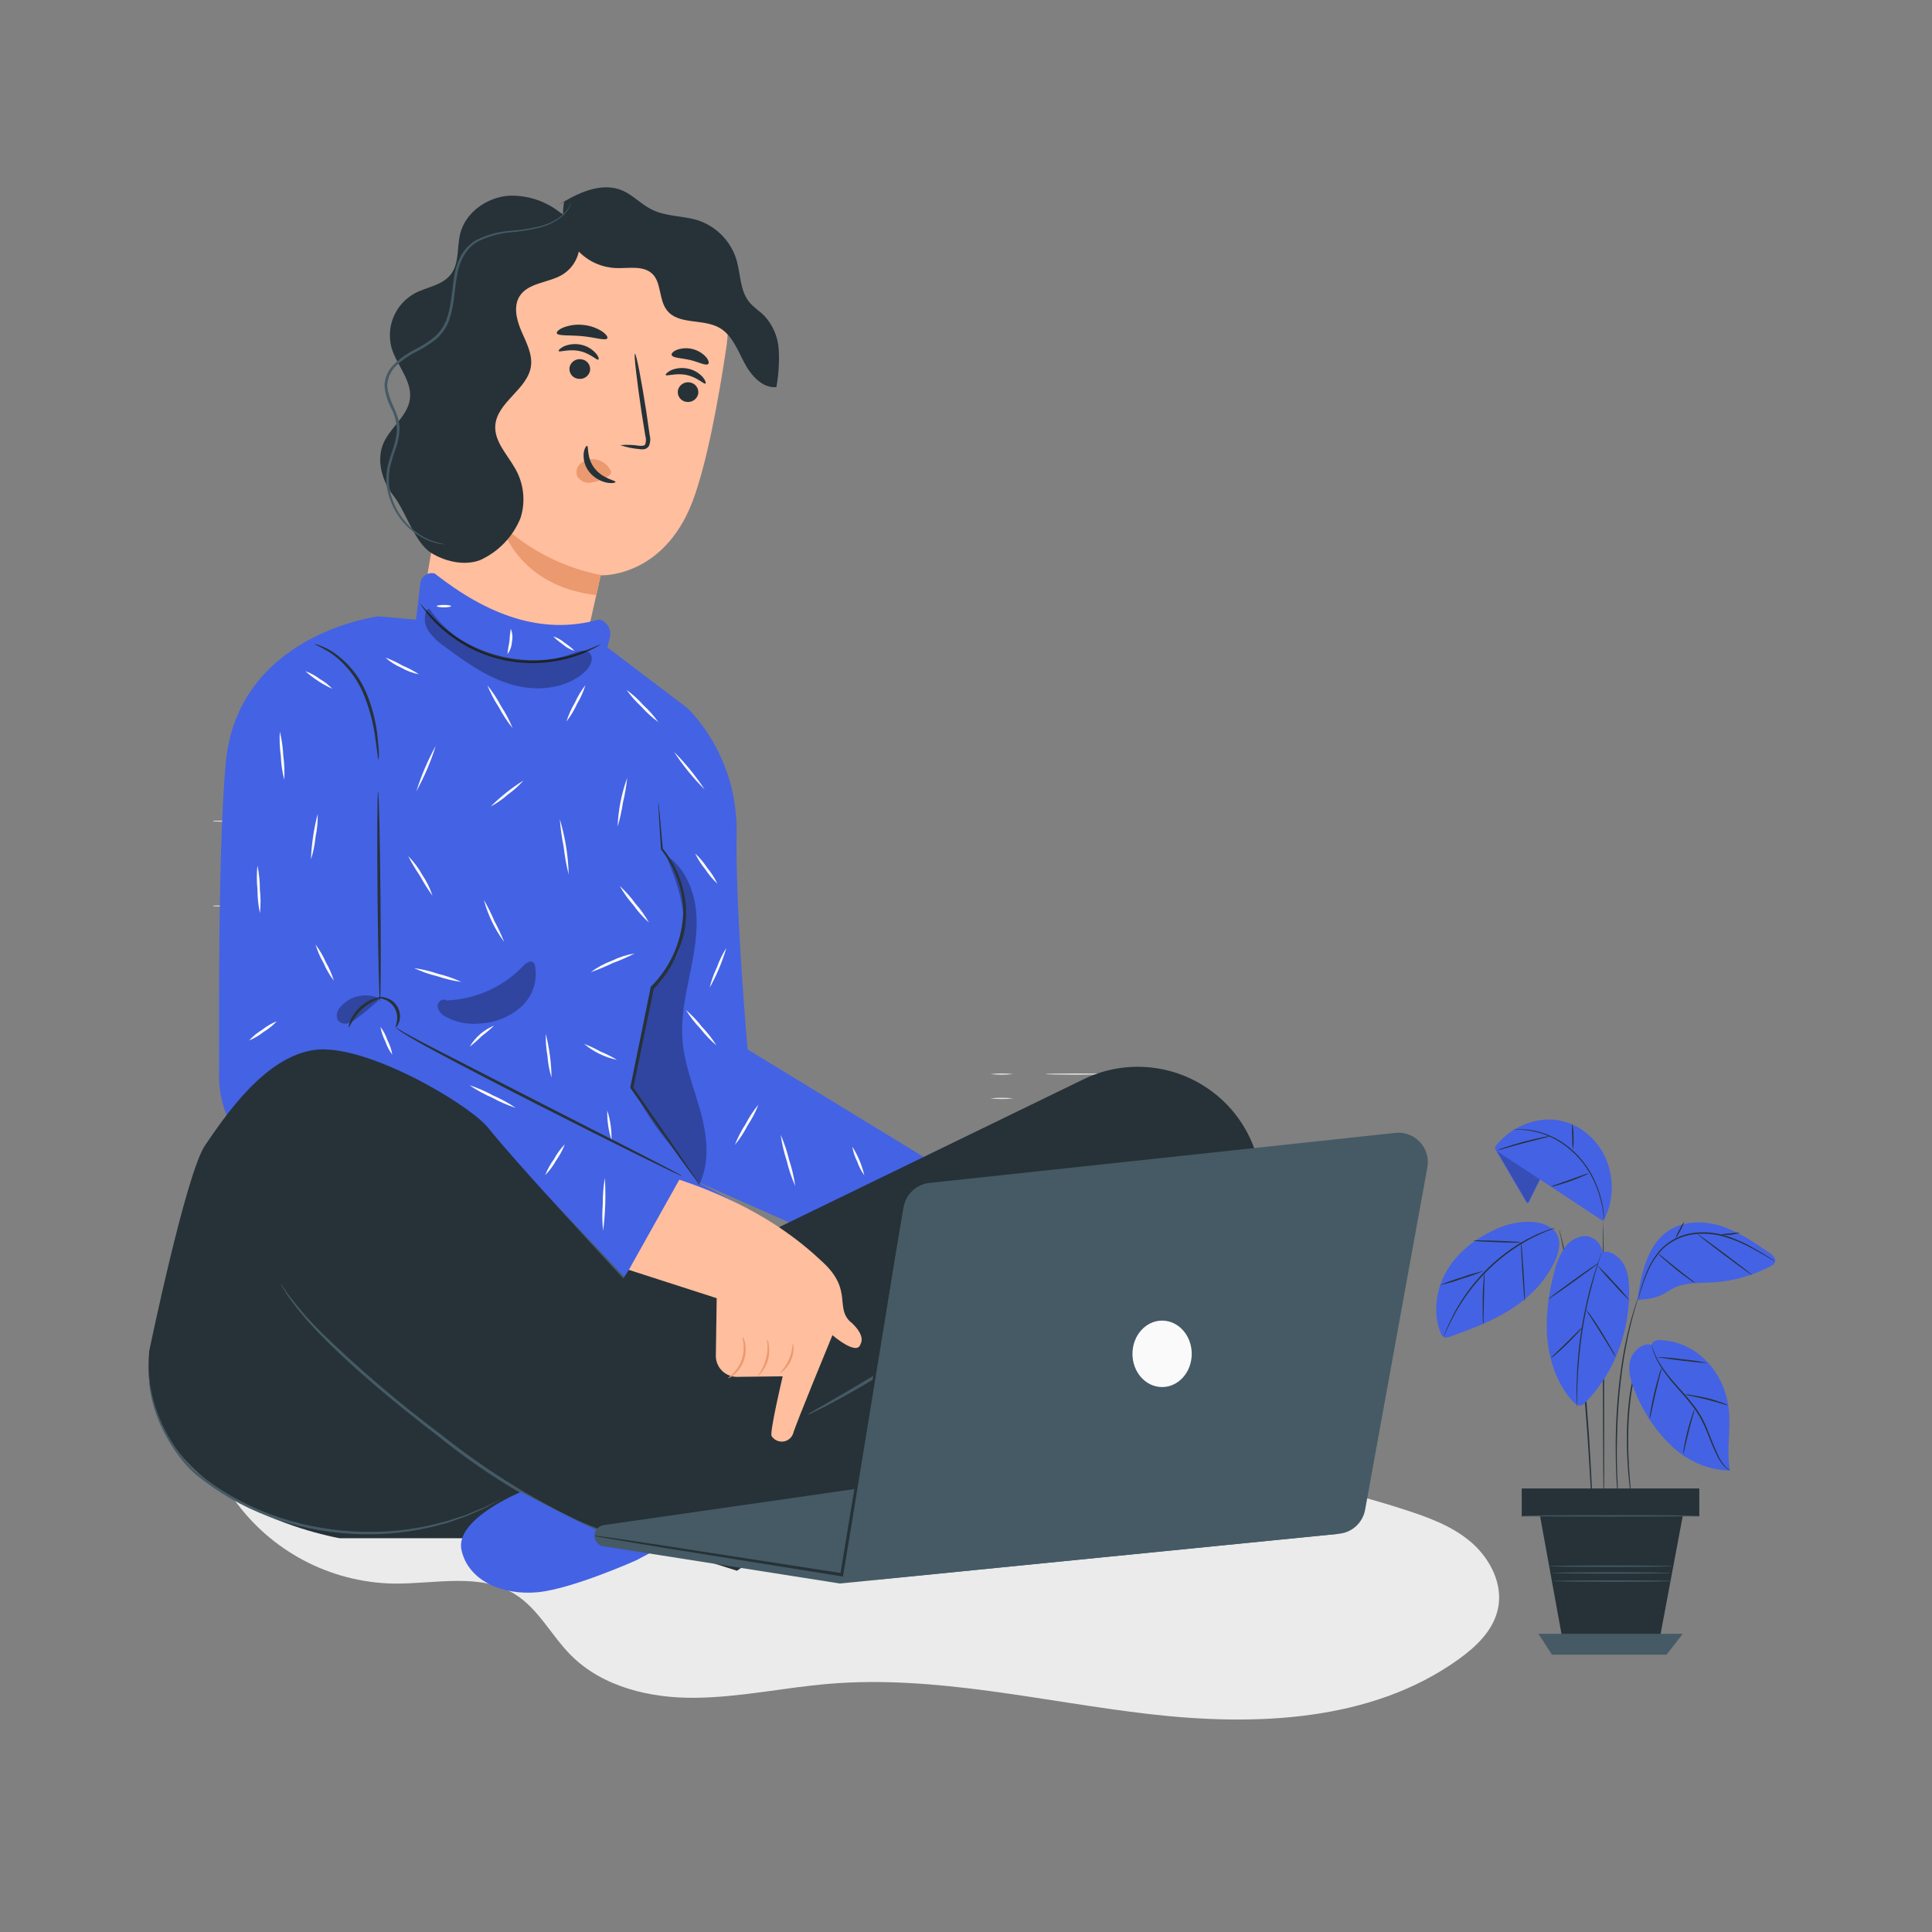 <?xml version="1.0" encoding="UTF-8"?>
<svg id="Layer_1" xmlns="http://www.w3.org/2000/svg" version="1.1" viewBox="0 0 500 500">
  <rect x="0" y="0" width="500" height="500" fill="#808080" stroke="none"/>
  <!-- Generator: Adobe Illustrator 29.6.0, SVG Export Plug-In . SVG Version: 2.1.1 Build 207)  -->
  <defs>
    <style>
      .st0 {
        fill: #e0e0e0;
      }

      .st1 {
        fill: #4462e4;
      }

      .st2 {
        fill: #ffbe9d;
      }

      .st3 {
        fill: #ebebeb;
      }

      .st4 {
        fill: #4a9288;
      }

      .st5 {
        fill: #263238;
      }

      .st6 {
        fill: #eb996e;
      }

      .st7 {
        fill: #fafafa;
      }

      .st8 {
        opacity: .2;
      }

      .st9 {
        opacity: .3;
      }

      .st10 {
        fill: #455a64;
      }
    </style>
  </defs>
  <g id="freepik--background-complete--inject-103">
    <path class="st3" d="M380.65,399.06c-4.95-4.24-11.34-6.49-17.56-8.5-45.01-14.56-84.04-11.28-135.23-21.06l-167.46,18.29c9.51,13.53,24.9,21.72,41.44,22.04,10.73.13,22.46-2.91,31.53,2.81,6.03,3.81,9.33,10.65,14.36,15.71,8.21,8.24,20.5,11.15,32.12,11.04s23.09-2.65,34.69-3.62c27.69-2.31,55.19,4.62,82.79,7.82,27.6,3.19,57.61,2.03,80.17-14.18,4.56-3.29,8.94-7.43,10.15-12.99,1.43-6.39-2-13.08-7-17.37v.02h0Z"/>
    <path class="st0" d="M262.24,277.97c-1.98.23-3.97.23-5.95,0,1.98-.23,3.97-.23,5.95,0Z"/>
    <path class="st0" d="M262.24,284.27c-1.98.23-3.97.23-5.95,0,1.98-.23,3.97-.23,5.95,0Z"/>
    <path class="st0" d="M286.1,284.27c0,.08-3.46.17-7.72.17s-7.73-.08-7.73-.17,3.46-.17,7.73-.17,7.72.07,7.72.17Z"/>
    <path class="st0" d="M286.1,277.97c0,.1-3.46.17-7.72.17s-7.73-.07-7.73-.17,3.46-.17,7.73-.17,7.72.07,7.72.17Z"/>
  </g>
  <g id="freepik--Screens--inject-103">
    <path class="st0" d="M74.45,203.07s-3.22.08-7.19.08-7.19,0-7.19-.08,3.22-.08,7.19-.08,7.19.04,7.19.08Z"/>
    <path class="st0" d="M67.25,203.24h-5.09c-1.45,0-2.18-.05-2.18-.14,0-.14,0-.11,2.18-.14h10.19c1.45,0,2.18.05,2.18.14,0,.14,0,.11-2.18.14h-5.1ZM63.84,203.07h0Z"/>
    <path class="st0" d="M82.69,218.77s-4.74.08-10.61.08-10.61,0-10.61-.08,4.74-.08,10.61-.08,10.61.04,10.61.08Z"/>
    <path class="st0" d="M72.08,218.93h-7.5c-2.12,0-3.19-.05-3.19-.14,0-.14,0-.11,3.19-.14h15c2.12,0,3.19.05,3.19.14,0,.14,0,.11-3.19.14h-7.5ZM67.03,218.77h0Z"/>
    <path class="st0" d="M76.39,212.49s-4.76.08-10.62.08-10.61,0-10.61-.08,4.74-.08,10.61-.08,10.62.05,10.62.08Z"/>
    <path class="st0" d="M65.78,212.65h-7.43c-2.12,0-3.19-.05-3.19-.14,0-.14,0-.11,3.19-.14h14.94c2.12,0,3.19.05,3.19.14,0,.14,0,.11-3.19.14h-7.51ZM60.82,212.49h0Z"/>
    <path class="st0" d="M102.33,212.49s-4.76.08-10.62.08-10.61,0-10.61-.08,4.74-.08,10.61-.08,10.62.05,10.62.08Z"/>
    <path class="st0" d="M91.7,212.65h-7.5c-2.12,0-3.19-.05-3.19-.14,0-.14,0-.11,3.19-.14h15c2.12,0,3.19.05,3.19.14,0,.14,0,.11-3.19.14h-7.5ZM86.69,212.49h0Z"/>
    <path class="st0" d="M93.31,206.21s-4.76.08-10.62.08-10.61,0-10.61-.08,4.74-.07,10.61-.07,10.62.04,10.62.07Z"/>
    <path class="st0" d="M82.69,206.37h-7.5c-2.12,0-3.19-.05-3.19-.14,0-.14,0-.1,3.19-.14h15c2.12,0,3.19.05,3.19.14,0,.14,0,.11-3.19.14h-7.5ZM77.67,206.21h0Z"/>
    <path class="st0" d="M107.96,218.77s-4.76.08-10.61.08-10.62,0-10.62-.08,4.74-.08,10.62-.08,10.61.04,10.61.08Z"/>
    <path class="st0" d="M97.36,218.93h-7.5c-2.12,0-3.19-.05-3.19-.14,0-.14,0-.11,3.19-.14h14.94c2.12,0,3.19.05,3.19.14,0,.14,0,.11-3.19.14h-7.44ZM92.3,218.77h0Z"/>
    <path class="st10" d="M104.99,209.35s-7.43.08-16.47.08-16.47,0-16.47-.08,7.37-.08,16.47-.08,16.47.04,16.47.08Z"/>
    <path class="st10" d="M88.57,209.52h-11.64c-3.5,0-4.49,0-4.8-.07h0c-.07,0-.1-.02-.1-.06,0-.06,0,0,.1-.06h0c.29,0,1.3,0,4.8-.06h23.29c3.5,0,4.49,0,4.78.06h0c.07,0,.1.02.1.06,0,.06,0,0-.1.06h0c-.28,0-1.24,0-4.78.07h-11.65ZM80.79,209.35h0Z"/>
    <path class="st4" d="M112.57,212.49s-1.72.08-3.84.08-3.85,0-3.85-.08,1.72-.08,3.85-.08,3.84.05,3.84.08Z"/>
    <path class="st4" d="M108.71,212.65c-3.93,0-3.93-.07-3.93-.16s0-.16,3.93-.16,3.92.07,3.92.16.03.16-3.92.16ZM106.89,212.49h0Z"/>
    <path class="st0" d="M74.45,225.04s-3.22.08-7.19.08-7.19,0-7.19-.08,3.22-.08,7.19-.08,7.19.04,7.19.08Z"/>
    <path class="st0" d="M67.25,225.2h-5.09c-1.45,0-2.18-.05-2.18-.14,0-.14,0-.11,2.18-.14h10.19c1.45,0,2.18.05,2.18.14,0,.14,0,.1-2.18.14h-5.1ZM63.84,225.04h0Z"/>
    <path class="st0" d="M76.39,234.46s-4.76.08-10.62.08-10.61,0-10.61-.08,4.74-.08,10.61-.08,10.62.04,10.62.08Z"/>
    <path class="st0" d="M65.78,234.61h-7.43c-2.12,0-3.19-.05-3.19-.14,0-.14,0-.11,3.19-.14h14.94c2.12,0,3.19.05,3.19.14,0,.14,0,.11-3.19.14h-7.51ZM60.73,234.46h0Z"/>
    <path class="st0" d="M102.33,234.46s-4.76.08-10.62.08-10.61,0-10.61-.08,4.74-.08,10.61-.08,10.62.04,10.62.08Z"/>
    <path class="st0" d="M91.7,234.61h-7.5c-2.12,0-3.19-.05-3.19-.14,0-.14,0-.11,3.19-.14h15c2.12,0,3.19.05,3.19.14,0,.14,0,.11-3.19.14h-7.5ZM86.67,234.46h0Z"/>
    <path class="st0" d="M93.31,228.18s-4.76.08-10.62.08-10.61,0-10.61-.08,4.74-.08,10.61-.08,10.62,0,10.62.08Z"/>
    <path class="st0" d="M82.69,228.33h-7.5c-2.12,0-3.19-.05-3.19-.14,0-.14,0-.11,3.19-.14h15c2.12,0,3.19.05,3.19.14,0,.14,0,.11-3.19.14h-7.5ZM77.67,228.18h0Z"/>
    <path class="st10" d="M104.99,231.31s-7.43.08-16.47.08-16.47,0-16.47-.08,7.37-.07,16.47-.07,16.47.04,16.47.07Z"/>
    <path class="st10" d="M88.57,231.48h-11.64c-3.5,0-4.49,0-4.8-.06h0c-.07,0-.1-.02-.1-.07,0-.07,0,0,.1,0h0c.29,0,1.3,0,4.8-.07h23.29c3.5,0,4.49,0,4.78.07h.1l-.1.07h0c-.28,0-1.24,0-4.78.06h-11.65ZM80.79,231.31h0Z"/>
    <path class="st4" d="M112.57,234.46s-1.72.08-3.84.08-3.85,0-3.85-.08,1.72-.08,3.85-.08,3.84.04,3.84.08Z"/>
    <path class="st4" d="M108.71,234.61c-3.93,0-3.93-.07-3.93-.16s0-.16,3.93-.16,3.92.07,3.92.16.03.16-3.92.16ZM106.87,234.46h0Z"/>
  </g>
  <g id="freepik--Character--inject-103">
    <path class="st2" d="M132.5,60.85c-3.78-.4-7.24,2.16-7.95,5.89h0l-16.57,97.51c-2.28,11.45,13.02,21.45,25.3,23.8h0c12.39,2.38,14.09-3.6,16.58-14.41,4.16-18.08,5.61-24.89,5.6-24.78s16.11.74,23.71-18.92c3.72-9.77,6.8-26.48,8.83-40.22,1.83-12.39-3.06-29.08-15.5-30.38l-40.01,1.48h0v.03Z"/>
    <path class="st5" d="M180.7,101.9c-.29,1.42-1.66,2.34-3.08,2.1-1.4-.19-2.38-1.47-2.19-2.87v-.05c.28-1.42,1.65-2.35,3.08-2.11,1.41.19,2.39,1.5,2.2,2.91v.03h0Z"/>
    <path class="st5" d="M182.57,99.26c-.39.27-2.06-1.62-4.87-2.21s-5.16.38-5.4,0c-.11-.18.35-.73,1.39-1.24,1.39-.59,2.94-.72,4.41-.39,1.46.3,2.78,1.07,3.78,2.18.72.88.88,1.57.7,1.66h-.01Z"/>
    <path class="st5" d="M152.72,95.87c-.26,1.45-1.65,2.41-3.09,2.15h-.05c-1.39-.18-2.37-1.46-2.19-2.85v-.08c.28-1.42,1.65-2.35,3.08-2.1,1.41.16,2.42,1.44,2.24,2.85v.03h0Z"/>
    <path class="st5" d="M154.86,93.06c-.39.27-2.06-1.61-4.87-2.21s-5.16.38-5.4,0c-.11-.18.35-.73,1.39-1.24,1.39-.58,2.94-.71,4.41-.39,1.46.3,2.78,1.07,3.78,2.18.72.8.89,1.47.7,1.66h-.01Z"/>
    <path class="st5" d="M160.6,115.2c1.57-.15,3.17-.09,4.73.15.74.07,1.45.08,1.67-.38.23-.72.23-1.5,0-2.23-.31-1.87-.62-3.84-.95-5.91-1.24-8.4-2.06-15.25-1.72-15.28s1.66,6.72,2.95,15.11l.85,5.92c.27.96.19,1.99-.22,2.9-.32.47-.83.76-1.4.8-.41.03-.83,0-1.24-.08-1.59-.13-3.16-.46-4.67-.98h0v-.02Z"/>
    <path class="st6" d="M155.46,148.81c-9.61-1.89-18.5-6.41-25.69-13.04,0,0,3.82,15.82,24.59,18.26l1.1-5.22h0Z"/>
    <path class="st6" d="M157.98,121.72c-.8-1.6-2.36-2.67-4.14-2.85-1.27-.16-2.55.22-3.55,1.03-.97.8-1.35,2.11-.93,3.29.7,1.24,2.08,1.92,3.48,1.72,1.43-.19,2.79-.66,4.04-1.37.37-.16.7-.38.98-.66s.37-.69.22-1.05"/>
    <path class="st5" d="M151.93,115.37c.46.07-.18,3.12,1.96,5.85s5.46,3.08,5.4,3.51c0,.2-.85.43-2.23.18-1.79-.37-3.4-1.34-4.55-2.76-1.09-1.37-1.61-3.11-1.45-4.86.16-1.27.66-1.92.87-1.92h0Z"/>
    <path class="st5" d="M157.17,87.56c-.45.7-3.18-.26-6.55-.57s-6.2,0-6.52-.74c-.13-.38.49-.99,1.72-1.5,1.62-.62,3.37-.85,5.09-.66,1.73.16,3.4.72,4.87,1.65,1.1.76,1.58,1.47,1.39,1.82h0Z"/>
    <path class="st5" d="M183.27,94.21c-.63.53-2.48-.55-4.74-1.06s-4.38-.49-4.7-1.24c-.14-.38.31-.94,1.3-1.36,2.68-.98,5.68-.24,7.61,1.87.68.81.81,1.54.53,1.79Z"/>
    <path class="st5" d="M147.26,57.13c-3.97-4.3-9.61-6.67-15.46-6.49-5.76.39-11.31,4.31-12.69,9.8-.89,3.57-.17,7.72-2.48,10.62-2.31,2.9-6.2,3.19-9.32,4.87-4.99,2.75-7.46,8.56-5.99,14.06,1.35,4.56,5.37,8.55,4.77,13.23-.57,4.41-4.95,7.29-6.8,11.35-2,4.48-.45,9.91,2.62,13.83s5.42,12.02,9.65,14.67c3.3,2.07,8.35,3.51,12.69,1.89,4.75-2.16,8.48-6.05,10.45-10.87,1.42-4.41.84-9.23-1.58-13.18-2-3.44-5.13-6.68-4.95-10.61.29-6.2,8.38-9.46,9.24-15.53.43-3.13-1.24-6.2-2.48-9.08s-2.14-6.44-.41-9.11c2.24-3.44,7.43-3.36,10.97-5.47,3.01-1.81,4.75-5.16,4.49-8.68-.4-3.53-2.72-6.55-6.02-7.87"/>
    <path class="st5" d="M146.06,52.03c-1.71,7.68,3.12,15.29,10.8,17.01.87.19,1.76.31,2.65.34,3.23.1,6.97-.74,9.32,1.5s1.65,6.64,3.72,9.35c2.92,3.89,9.25,2.2,13.5,4.53,3.29,1.79,4.77,5.63,6.49,8.96s4.65,6.76,8.38,6.48c.59-3.19.79-6.43.62-9.67-.18-3.27-1.5-6.38-3.72-8.79-1.24-1.24-2.81-2.21-3.93-3.58-2.41-2.98-2.21-7.24-3.29-10.92-1.46-4.8-5.15-8.6-9.91-10.2-3.92-1.24-8.3-.95-11.98-2.79-2.73-1.34-4.84-3.72-7.64-4.95-5.45-2.31-11.62.63-16.63,3.82"/>
    <path class="st1" d="M178.09,183.39c8.22,8.63,12.73,20.15,12.55,32.08-.38,19.94,2.84,56.12,2.84,56.12l55.23,33.73-15.58,23.85-60.85-26.97-12.78-26.1,18.58-92.7h.02-.01Z"/>
    <path class="st1" d="M194.93,320.05s2.06-3.96-3.72-6.97h-9.42l-18.31-31.58,14.6-98.1-24.97-18.95-55.24-4.95-19.3,99.28,24.67,45.12,48.94,20.12,42.74-3.94v-.02h0Z"/>
    <path class="st1" d="M107.68,160.25l1.1-9.35c.22-1.63,1.71-2.77,3.34-2.55.13.02.26.05.38.07,13.63,10.72,27.76,16.11,42.61,11.88,2.01.56,3.22,2.63,2.73,4.66l-5.78,23.4-15.13,4.52-19.96-3.9-9.32-17.23v-11.5h.03Z"/>
    <path class="st5" d="M155.52,166.7c-.55.42-1.14.78-1.78,1.08-1.67.87-3.42,1.59-5.23,2.16-12.19,3.88-25.53.87-34.86-7.87-1.38-1.28-2.65-2.68-3.79-4.19-.44-.54-.81-1.12-1.14-1.74,1.67,1.94,3.43,3.78,5.3,5.53,9.34,8.34,22.3,11.27,34.32,7.74,2.44-.77,4.83-1.67,7.18-2.71h0Z"/>
    <g class="st9">
      <path d="M110.34,157.98c-.72,1.83-.47,3.9.68,5.49,1.15,1.56,2.57,2.9,4.19,3.96,5.36,3.99,10.93,7.95,17.34,9.77s13.94,1.14,18.85-3.36c1.43-1.31,2.54-3.72,1.05-4.95-1.1-.93-2.77-.36-4.13.16-13.6,5.19-28.99.41-37.25-11.57"/>
    </g>
    <path class="st1" d="M102.72,264.17l90.22,48.39-32.57,19.69-62.08-18.21c-32.94-8.68-41.94-22.4-41.6-36.52.11-5.14-.49-55.33,1.72-79.95,3.02-33.53,39.47-38.05,39.47-38.05l-.63,28.67.41,35.01,1.24,32.12c3.29-1.65,4.11,4.53,4.11,4.53l-.29,4.31h0Z"/>
    <path class="st5" d="M98.34,259.15c-.21,0-.49-12.15-.63-27.12s-.07-27.13.14-27.13.49,12.15.62,27.13c.14,14.99.07,27.12-.13,27.12Z"/>
    <path class="st5" d="M102.4,265.82c-.1-.06.17-.6.32-1.52.44-2.44-.96-4.85-3.3-5.67-.87-.34-1.48-.36-1.48-.47s.62-.27,1.64,0c2.68.57,4.39,3.19,3.83,5.88-.03.15-.06.28-.11.42-.34.95-.77,1.41-.88,1.36h-.02Z"/>
    <path class="st5" d="M102.4,265.82l.16.14c.16.14.28.2.53.34.47.28,1.24.7,2.11,1.24,1.86,1.02,4.57,2.48,7.93,4.19l26.3,13.48,26.27,13.41,7.95,4.13,2.14,1.16c.26.12.5.27.73.45-.27-.07-.54-.17-.8-.31l-2.21-1.03-8.05-3.92c-6.79-3.34-16.11-8.02-26.42-13.27-10.32-5.25-19.56-10.07-26.21-13.63-6.65-3.55-10.65-6.09-10.42-6.37h0Z"/>
    <path class="st5" d="M97.96,196.65c-.11,0-.31-2.03-.78-5.29-.53-4.24-1.66-8.38-3.33-12.31-1.75-3.9-4.47-7.28-7.91-9.81-1.48-.97-3.03-1.83-4.63-2.56.49.05.95.16,1.4.36,1.25.44,2.44,1.03,3.54,1.76,3.62,2.48,6.49,5.9,8.29,9.91,1.74,3.98,2.84,8.22,3.23,12.55.17,1.66.26,3,.28,3.93.04.49,0,.99-.1,1.47h0Z"/>
    <g class="st9">
      <path d="M180.79,306.93c3-5.76,2.27-12.75.57-19.02s-4.27-12.39-4.74-18.84c-.43-5.61.74-11.21,1.87-16.72s2.21-11.15,1.64-16.72-3.08-11.26-7.79-14.34c1.87,4.65,3.72,9.35,4.38,14.33s-.15,10.32-3.18,14.31c-1.55,2.04-3.72,3.72-4.67,6.07-1.34,3.13-1.14,6.69-2.14,9.84-1.09,3.44-3.08,15.02-3.08,15.02-.14.64,3.42,7.18,6.95,11.85s7.78,8.87,10.33,14.13"/>
    </g>
    <path class="st5" d="M181.02,306.53c-.14-.13-.27-.27-.38-.43-.26-.35-.59-.8-.99-1.33l-3.72-5.08-12.72-18.03-.08-.11v-.15c1.43-6.96,3.02-14.86,4.73-23.24.18-.89.36-1.78.53-2.63v-.11l.08-.07c5.27-5.26,8.27-12.37,8.37-19.82-.19-5.73-2.22-11.24-5.78-15.72h0v-.07c-.22-3.72-.41-6.69-.55-8.82,0-.97-.08-1.74-.13-2.34-.03-.27-.03-.54,0-.81.07.26.11.52.13.8.06.6.14,1.37.24,2.34.18,2.11.45,5.09.78,8.8l-.06-.14c3.72,4.52,5.86,10.14,6.1,16,.08,3.63-.6,7.24-2.02,10.58-1.48,3.67-3.67,7.01-6.44,9.84l.1-.18c-.17.85-.35,1.74-.53,2.63-1.74,8.37-3.37,16.28-4.81,23.23v-.26l12.53,18.19c1.47,2.17,2.64,3.92,3.5,5.18.38.56.67,1.02.91,1.39.09.12.17.26.24.39v-.02h-.03Z"/>
    <g class="st9">
      <path d="M115.49,258.9c-.91-.7-2.31.39-2.25,1.54.2,1.14.94,2.12,2,2.63,2.75,1.54,5.93,2.17,9.07,1.81,3.92-.21,7.65-1.74,10.59-4.34,2.94-2.66,4.28-6.65,3.57-10.55-.04-.31-.16-.61-.38-.85-.73-.76-1.96.08-2.69.85-5.05,5.31-11.94,8.48-19.27,8.89"/>
    </g>
    <g class="st9">
      <path d="M97.89,258.27c-3.49-1.47-7.53-.47-9.91,2.48-.83.86-1.06,2.13-.59,3.23.61.78,1.62,1.12,2.58.87.92-.29,1.76-.77,2.48-1.4,1.67-1.24,3.32-2.63,4.95-4.02.24-.18.43-.42.56-.7.12-.28,0-.61-.26-.77"/>
    </g>
    <path class="st5" d="M90.26,265.89c-.08,0,0-.74.43-1.82.6-1.39,1.51-2.63,2.66-3.62,1.14-1.01,2.49-1.75,3.95-2.17,1.12-.29,1.83-.27,1.85-.17s-2.77.66-5.3,2.91-3.39,4.95-3.6,4.87h.01Z"/>
    <path class="st10" d="M213.57,386.45c-.15.14-19.08-19.82-42.26-44.52-23.18-24.69-41.87-44.88-41.73-45.02s19.08,19.82,42.28,44.5,41.87,44.88,41.72,45.03h-.01Z"/>
    <path class="st7" d="M73.56,201.82c-.51-2.03-.81-4.1-.89-6.2-.29-2.09-.38-4.2-.25-6.31.49,2.03.8,4.11.89,6.2.29,2.09.38,4.2.25,6.31Z"/>
    <path class="st7" d="M80.47,222.42c.16-3.97.74-7.92,1.75-11.77.05,2-.14,3.98-.55,5.93-.19,1.99-.59,3.94-1.2,5.84h0Z"/>
    <path class="st7" d="M67.27,236.38c-.42-2.04-.64-4.11-.64-6.2-.22-2.06-.22-4.14,0-6.2.42,2.04.63,4.11.63,6.2.23,2.06.23,4.14,0,6.2h.01Z"/>
    <path class="st7" d="M86.41,253.82c-1.07-1.4-1.97-2.93-2.66-4.55-.89-1.52-1.58-3.15-2.1-4.83,1.07,1.4,1.97,2.93,2.66,4.55.89,1.52,1.58,3.15,2.1,4.83Z"/>
    <path class="st7" d="M71.65,264.28c-.99,1.09-2.14,2.01-3.4,2.76-1.14.92-2.43,1.67-3.79,2.23.99-1.08,2.12-2,3.37-2.76,1.16-.92,2.45-1.67,3.83-2.23h-.01Z"/>
    <path class="st7" d="M101.53,272.96c-.79-1.05-1.41-2.22-1.82-3.47-.61-1.16-1.03-2.42-1.24-3.72.8,1.05,1.41,2.22,1.82,3.47.61,1.16,1.03,2.42,1.24,3.72Z"/>
    <path class="st7" d="M133.49,286.73c-2.12-.69-4.18-1.57-6.13-2.65-2.05-.89-4.02-1.96-5.86-3.22,2.12.68,4.18,1.57,6.13,2.65,2.05.89,4.02,1.96,5.86,3.22Z"/>
    <path class="st7" d="M141.1,304.11c.58-1.48,1.35-2.87,2.29-4.15.75-1.41,1.69-2.7,2.8-3.84-.57,1.49-1.33,2.89-2.25,4.19-.77,1.39-1.72,2.67-2.84,3.81h0Z"/>
    <path class="st7" d="M156.09,318.54c-.26-2.29-.28-4.59-.1-6.87-.03-2.3.16-4.59.55-6.86.28,4.58.13,9.17-.45,13.73h0Z"/>
    <path class="st7" d="M108.46,174.51c-1.62-.29-3.18-.87-4.59-1.69-1.51-.64-2.91-1.54-4.13-2.64,1.53.55,3.01,1.24,4.41,2.06,1.5.63,2.95,1.39,4.31,2.28h0Z"/>
    <path class="st7" d="M85.99,178.26c-2.54-1.15-4.9-2.7-6.97-4.57,1.34.48,2.59,1.16,3.72,2.02,1.21.68,2.31,1.54,3.26,2.55h-.01Z"/>
    <path class="st7" d="M107.75,204.78c1.28-4.07,2.96-8.02,5.02-11.76-1.26,4.08-2.95,8.02-5.02,11.76Z"/>
    <path class="st7" d="M111.91,231.82c-1.17-1.63-2.23-3.33-3.19-5.09-1.13-1.66-2.17-3.38-3.08-5.16,1.45,1.42,2.66,3.05,3.63,4.83,1.15,1.67,2.05,3.5,2.65,5.43h0Z"/>
    <path class="st7" d="M135.49,201.99c-1.21,1.36-2.56,2.58-4.05,3.63-1.35,1.21-2.85,2.25-4.45,3.11,2.56-2.57,5.41-4.83,8.5-6.74h0Z"/>
    <path class="st7" d="M132.67,188.46c-1.36-1.67-2.55-3.48-3.55-5.39-1.19-1.8-2.19-3.73-3-5.72,1.36,1.67,2.55,3.48,3.55,5.39,1.19,1.8,2.19,3.73,3,5.72Z"/>
    <path class="st7" d="M151.51,177.31c-.52,1.7-1.25,3.33-2.17,4.86-.73,1.63-1.65,3.16-2.75,4.56.54-1.7,1.26-3.33,2.18-4.86.72-1.63,1.65-3.16,2.74-4.56h0Z"/>
    <path class="st7" d="M131.34,169.29c.09-1.1.27-2.19.5-3.26.05-1.1.16-2.2.35-3.29.44,1.07.55,2.24.29,3.37-.05,1.15-.45,2.26-1.15,3.18h0Z"/>
    <path class="st7" d="M148.54,168.41c-1.03-.33-1.99-.87-2.8-1.58-1.45-1.02-2.48-1.97-2.48-2.11,1.03.34,1.99.88,2.8,1.58,1.5,1.02,2.58,1.97,2.48,2.11Z"/>
    <path class="st7" d="M116.74,156.87c0,.17-.83.32-1.86.32s-1.85-.15-1.85-.32.83-.32,1.85-.32,1.86.14,1.86.32Z"/>
    <path class="st7" d="M170.37,186.88c-1.58-1.15-3.04-2.47-4.34-3.94-1.45-1.32-2.75-2.8-3.88-4.4,1.58,1.15,3.04,2.47,4.34,3.94,1.45,1.32,2.75,2.8,3.88,4.4Z"/>
    <path class="st7" d="M159.84,213.94c.16-4.31,1-8.58,2.48-12.62-.22,2.14-.58,4.26-1.09,6.34-.31,2.12-.78,4.22-1.39,6.28Z"/>
    <path class="st7" d="M147.18,226.37c-.59-2.36-1.03-4.76-1.3-7.18-.49-2.38-.82-4.8-1.01-7.22,1.41,4.68,2.19,9.52,2.31,14.4Z"/>
    <path class="st7" d="M130.47,243.77c-2.42-3.27-4.19-6.96-5.25-10.87,1.02,1.74,1.92,3.54,2.7,5.4.96,1.77,1.81,3.6,2.55,5.47h0Z"/>
    <path class="st7" d="M119.38,254.12c-2.11-.28-4.18-.78-6.2-1.47-2.07-.49-4.09-1.2-6.02-2.11,2.11.28,4.18.79,6.2,1.48,2.08.49,4.09,1.19,6.02,2.1h0Z"/>
    <path class="st7" d="M127.88,265.42c-1.01.97-2.07,1.87-3.19,2.7-.98.99-2.02,1.91-3.13,2.75,1.46-2.46,3.67-4.37,6.32-5.45h0Z"/>
    <path class="st7" d="M142.74,278.89c-.58-1.83-.93-3.72-1.06-5.63-.35-1.88-.49-3.79-.42-5.7.92,3.71,1.42,7.5,1.48,11.32h0Z"/>
    <path class="st7" d="M159.65,274.29c-3.13-.66-6.05-2.08-8.5-4.14,1.47.55,2.91,1.23,4.27,2,1.46.59,2.88,1.3,4.23,2.13h0Z"/>
    <path class="st7" d="M164.26,246.75c-1.84.94-3.73,1.78-5.67,2.48-1.85.91-3.76,1.7-5.71,2.38,1.67-1.25,3.51-2.25,5.46-2.97,1.87-.92,3.86-1.56,5.92-1.89Z"/>
    <path class="st7" d="M167.95,238.76c-1.5-1.35-2.86-2.86-4.03-4.51-1.35-1.52-2.54-3.19-3.53-4.95,1.5,1.35,2.86,2.86,4.03,4.51,1.35,1.52,2.54,3.19,3.53,4.95Z"/>
    <path class="st7" d="M158.26,295c-.81-2.46-1.17-5.03-1.1-7.61.79,2.46,1.16,5.03,1.1,7.61Z"/>
    <path class="st7" d="M185.4,270.54c-1.54-1.31-2.94-2.76-4.17-4.36-1.41-1.46-2.65-3.07-3.72-4.8,1.54,1.31,2.93,2.77,4.16,4.37,1.41,1.46,2.66,3.06,3.73,4.78h0Z"/>
    <path class="st7" d="M183.62,255.77c.43-1.86,1.06-3.66,1.89-5.37.63-1.78,1.46-3.5,2.48-5.09-1.07,3.64-2.54,7.14-4.41,10.44l.04.03h0Z"/>
    <path class="st7" d="M185.65,228.69c-1.2-1.1-2.25-2.35-3.13-3.72-1.04-1.24-1.92-2.62-2.62-4.09,1.2,1.1,2.25,2.34,3.13,3.72,1.05,1.24,1.93,2.62,2.62,4.09Z"/>
    <path class="st7" d="M182.35,204.31c-2.97-2.96-5.63-6.22-7.92-9.74,2.97,2.97,5.62,6.23,7.92,9.74Z"/>
    <path class="st7" d="M190.18,296.31c.73-1.89,1.67-3.7,2.77-5.39.92-1.8,2.05-3.5,3.34-5.05-.74,1.89-1.67,3.69-2.79,5.37-.92,1.8-2.04,3.51-3.33,5.07h0Z"/>
    <path class="st7" d="M205.81,306.95c-.94-2.11-1.68-4.29-2.21-6.54-.72-2.19-1.25-4.44-1.57-6.73.94,2.11,1.67,4.3,2.21,6.55.72,2.19,1.25,4.43,1.57,6.72h0Z"/>
    <path class="st7" d="M223.67,304.13c-.8-1.09-1.42-2.29-1.85-3.57-.61-1.2-1.03-2.49-1.24-3.82,1.44,2.29,2.49,4.81,3.11,7.43l-.03-.05h.01Z"/>
    <path class="st5" d="M184.01,326.15l96.42-46.84c9.84-4.78,21.44-4.22,30.77,1.5h0c15.11,9.24,19.87,28.99,10.63,44.1-.89,1.45-1.89,2.82-2.98,4.11l-41.77,48.9-106.67,14.74-9.99-60.41,11.85-18.36,11.73,12.26h.01Z"/>
    <path class="st10" d="M242.24,346.14s-.38.38-1.24.98-1.95,1.4-3.4,2.39c-2.88,1.99-6.95,4.63-11.53,7.43-4.59,2.8-8.83,5.12-11.94,6.75-1.55.81-2.81,1.45-3.72,1.87-.44.26-.92.46-1.41.59.38-.34.79-.62,1.24-.85l3.77-2.17c3.04-1.75,7.21-4.17,11.8-6.94s8.68-5.33,11.64-7.18l3.51-2.2c.4-.27.82-.5,1.27-.68h0Z"/>
    <path class="st5" d="M38.6,349.73s9.57-46.25,14.5-53.36c4.91-7.11,15.32-23.03,28.49-24.67s39.97,14.11,44.86,20.31c12.39,15.66,90.36,98.24,89.41,97.16l-25.13,17.34-26.56-8.42h-76.29s-52.81-8.93-49.27-48.35h0Z"/>
    <path class="st10" d="M164.12,398.08c-.39.03-.79.03-1.18,0-1.12-.1-2.21-.28-3.3-.53-4-.98-7.88-2.35-11.61-4.1-12.26-5.82-23.8-13.05-34.37-21.55-12.58-9.64-23.54-18.99-30.72-26.49-2.9-2.9-5.57-6.04-7.98-9.36-.66-.91-1.25-1.85-1.78-2.84-.22-.32-.4-.67-.55-1.03.26.3.49.61.68.95.59.95,1.24,1.87,1.95,2.75,2.49,3.24,5.21,6.31,8.13,9.17,9.7,9.4,20,18.17,30.81,26.25,10.53,8.42,21.95,15.66,34.06,21.57,3.68,1.78,7.51,3.21,11.46,4.3,1.07.28,2.16.5,3.26.67.39.05.78.13,1.15.25v-.02h0Z"/>
    <path class="st10" d="M129.95,387.77c-.31.22-.65.42-.99.59l-2.91,1.61c-1.24.7-2.91,1.33-4.78,2.17-.93.43-1.99.72-3.08,1.13s-2.24.84-3.51,1.13c-5.83,1.67-11.84,2.55-17.9,2.66-7.42.16-14.82-.81-21.96-2.84-7.14-2.05-13.9-5.25-20.01-9.49-1.36-1.04-2.75-1.96-4-3.01-1.19-1.03-2.31-2.16-3.32-3.37-1.8-2.18-3.38-4.53-4.7-7.04-1.95-3.6-3.29-7.5-3.95-11.53-.19-1.09-.28-2.2-.29-3.3-.04-.38-.04-.77,0-1.15.08,0,0,1.6.55,4.41.78,3.97,2.18,7.8,4.14,11.34,1.34,2.47,2.94,4.8,4.76,6.94,1,1.17,2.1,2.27,3.27,3.27,1.24,1.02,2.62,1.93,3.96,2.94,6.06,4.16,12.76,7.31,19.82,9.34,7.07,2.01,14.39,2.98,21.73,2.86,6-.06,11.97-.9,17.76-2.48,1.24-.26,2.39-.73,3.5-1.06s2.16-.64,3.08-1.06c1.87-.81,3.53-1.39,4.81-2.04l2.97-1.46c.33-.21.69-.39,1.05-.53v-.02h0Z"/>
    <path class="st1" d="M134.87,386.09s-17.23,7.03-15.44,15.06c1.79,8.03,10.69,11.77,19.69,10.92,9-.85,25.54-8.27,25.54-8.27l8.52-4.51s-10.36-.16-15.6-2.03c-6.06-2.18-22.71-11.15-22.71-11.15h0v-.02Z"/>
    <path class="st10" d="M156.19,400.18l61.17,9.63,129.21-12.87-70.83-19.42-119.51,17.18c-1.36.2-2.38,1.37-2.38,2.75h0c0,1.36,1,2.53,2.34,2.74h0Z"/>
    <path class="st10" d="M233.83,312.45l-14.86,87.55c-.7,4.13,2.09,8.04,6.21,8.74.67.11,1.35.14,2.01.07l119.38-11.88c3.37-.33,6.11-2.86,6.72-6.2l16.11-88.63c.75-4.13-1.99-8.08-6.11-8.83-.71-.13-1.44-.16-2.16-.08l-120.62,12.95c-3.39.37-6.11,2.95-6.66,6.31h-.02Z"/>
    <path class="st5" d="M153.85,397.44c.11-.02.22-.02.32,0l.94.11,3.63.5,13.48,2.02,45.68,7.07-.42.31c.74-4.56,1.52-9.32,2.32-14.18,3.6-21.54,6.86-41.03,9.22-55.22,1.24-7.01,2.2-12.71,2.88-16.71l.81-4.53.24-1.18c.02-.14.05-.27.1-.39v.41c0,.27-.08.7-.16,1.24l-.67,4.56c-.64,4.02-1.54,9.73-2.65,16.76-2.31,14.19-5.49,33.68-9.01,55.24-.8,4.86-1.58,9.6-2.34,14.18l-.06.38-.36-.06-45.64-7.32-13.44-2.24-3.62-.63-.93-.17-.34-.13h.02v-.02Z"/>
    <path class="st7" d="M308.42,350.38c0,4.74-3.43,8.59-7.67,8.59s-7.67-3.85-7.67-8.59,3.43-8.61,7.67-8.61,7.67,3.85,7.67,8.61Z"/>
    <path class="st2" d="M220.2,342.2c-4.21-3.78.52-8.19-7.08-15.38-5.68-5.36-16.46-14.56-37.31-21.52l-13.07,23.34,22.74,7.33-.22,14.86c-.05,2.99,2.35,5.45,5.35,5.5h.14l11.81-.14s-3.44,14.56-2.87,15.45c.92,1.46,2.86,1.89,4.31.96.58-.37,1.02-.92,1.25-1.56.47-1.97,10.19-25.5,10.19-25.5,0,0,6.35,5.49,7.25,2.34-.06-.03,1.68-1.92-2.46-5.71h-.02v.03Z"/>
    <path class="st6" d="M188.38,356.69c0-.08.56-.45,1.34-1.24,2.04-2.04,3.04-4.91,2.7-7.77-.14-.59-.23-1.18-.28-1.78.37.5.6,1.1.68,1.72.59,3.02-.49,6.12-2.83,8.13-.45.45-1.01.77-1.61.94h0Z"/>
    <path class="st6" d="M195.98,356.19c2.16-2.71,3.07-6.22,2.48-9.64.29.43.47.94.5,1.46.2,1.24.15,2.5-.16,3.72-.31,1.23-.88,2.38-1.67,3.37-.62.81-1.12,1.14-1.15,1.09h0Z"/>
    <path class="st6" d="M205.13,347.65c.06,0,.21.47.24,1.24,0,2.14-.87,4.18-2.42,5.67-.59.55-1.04.78-1.09.72,2.01-2.05,3.18-4.79,3.27-7.66v.04h0Z"/>
    <path class="st10" d="M115.15,140.87h-.32l-.94-.11c-.5-.07-1-.19-1.48-.35-.68-.17-1.35-.41-1.99-.7-1.75-.8-3.36-1.88-4.76-3.19-1.86-1.77-3.33-3.89-4.32-6.26-.59-1.37-1.02-2.81-1.24-4.28-.2-1.61-.16-3.24.13-4.83.59-3.3,2.48-6.51,2.48-10.15-.11-1.86-.6-3.68-1.47-5.33-.94-1.79-1.53-3.75-1.74-5.78.05-2.16.97-4.21,2.55-5.68,1.55-1.5,3.32-2.75,5.25-3.72,1.88-.92,3.64-2.06,5.26-3.39,1.48-1.34,2.58-3.05,3.18-4.95,1.24-3.81,1.24-7.75,1.96-11.42.34-1.82,1-3.56,1.96-5.14.94-1.48,2.24-2.71,3.78-3.55,2.79-1.35,5.81-2.14,8.91-2.34,2.51-.16,5-.56,7.43-1.16,1.83-.46,3.57-1.26,5.11-2.37.97-.7,1.78-1.6,2.38-2.64.39-.7.55-1.13.59-1.1-.12.4-.27.8-.47,1.16-.56,1.09-1.36,2.04-2.34,2.77-1.55,1.14-3.29,1.99-5.15,2.48-2.43.64-4.92,1.05-7.43,1.24-3.01.23-5.96,1.03-8.68,2.35-1.46.81-2.68,1.98-3.55,3.4-.92,1.53-1.55,3.2-1.86,4.95-.74,3.6-.7,7.57-1.95,11.51-.61,2.03-1.78,3.85-3.34,5.28-1.66,1.35-3.46,2.52-5.37,3.46-1.87.92-3.59,2.12-5.11,3.55-1.46,1.35-2.32,3.24-2.38,5.23.15,3.92,3.25,7.15,3.18,11.15-.06,1.84-.43,3.65-1.08,5.37-.59,1.59-1.06,3.21-1.44,4.87-.28,1.54-.34,3.11-.16,4.67.19,1.44.57,2.84,1.12,4.17.94,2.32,2.35,4.44,4.15,6.2,1.35,1.33,2.91,2.42,4.62,3.23,1.46.64,3,1.11,4.57,1.4h-.04Z"/>
  </g>
  <g id="freepik--Plant--inject-5">
    <rect class="st5" x="393.89" y="385.32" width="45.79" height="7.02"/>
    <path class="st5" d="M439.75,392.43h-45.93v-7.2h45.94v7.2h-.01ZM393.97,392.24h45.62v-6.84h-45.62v6.84Z"/>
    <polygon class="st5" points="398.14 390 404.73 426.27 429.12 426.27 435.49 392.34 398.14 390"/>
    <polygon class="st10" points="398.14 422.83 401.65 428.23 431.3 428.23 435.49 422.83 398.14 422.83"/>
    <path class="st5" d="M415.06,391.05c-.09,0-.21-16.79-.26-37.55-.06-20.74,0-37.55.07-37.55s.21,16.79.26,37.55c.06,20.74.02,37.55-.07,37.55Z"/>
    <path class="st5" d="M425.27,349.01c-.03.14-.07.27-.13.39-.11.29-.24.65-.41,1.09-.09.24-.19.5-.3.78s-.19.62-.3.96l-.36,1.1c-.12.39-.22.78-.34,1.24-.55,2.05-.97,4.15-1.29,6.25-.35,2.59-.58,5.2-.7,7.82-.17,4.76-.04,9.54.37,14.28.14,1.83.29,3.29.41,4.32.04.48.08.87.11,1.17v.42c-.04-.13-.07-.27-.08-.41-.05-.3-.11-.69-.18-1.16-.14-1.02-.34-2.49-.51-4.3-.48-4.75-.63-9.55-.46-14.33.11-2.64.34-5.25.7-7.86.32-2.11.78-4.2,1.35-6.25.13-.44.23-.86.36-1.24l.38-1.1.34-.95c.11-.29.22-.54.32-.78l.47-1.07c.06-.14.14-.27.23-.38h0l.03.02h-.01Z"/>
    <path class="st5" d="M424.09,335.42c-.04.19-.09.37-.14.56-.12.38-.28.91-.48,1.56l-.35,1.13c-.11.42-.24.88-.37,1.36-.27.97-.57,2.07-.85,3.31l-.46,1.95c-.14.68-.28,1.4-.43,2.11-.32,1.46-.56,3.05-.85,4.7-.51,3.33-.95,7.04-1.25,10.91s-.41,7.62-.46,11,0,6.44.16,9c.03,1.28.11,2.43.17,3.44s.11,1.89.17,2.61.08,1.24.11,1.65v.57c-.04-.19-.07-.37-.08-.56-.04-.42-.1-.96-.18-1.64s-.16-1.56-.22-2.61-.16-2.17-.22-3.44c-.16-2.56-.22-5.61-.22-9.02s.14-7.13.43-11.03.77-7.61,1.29-10.96c.3-1.67.55-3.26.88-4.7.16-.74.31-1.45.45-2.12l.48-1.94c.29-1.24.62-2.34.91-3.31.14-.48.27-.92.4-1.35s.26-.78.38-1.12l.53-1.56c.06-.18.14-.35.23-.51h-.03Z"/>
    <path class="st5" d="M412.17,394.03v-.2c0-.15,0-.34-.04-.58-.03-.53-.08-1.28-.13-2.21-.11-1.97-.27-4.74-.46-8.19-.4-6.9-.97-16.43-2-26.94-.53-5.25-1.14-10.23-1.79-14.76-.34-2.25-.65-4.39-1-6.4s-.7-3.85-.98-5.56-.64-3.21-.91-4.56-.52-2.5-.7-3.43-.36-1.64-.48-2.17c-.04-.23-.08-.42-.11-.56v-.2c.03.06.05.12.06.19l.14.56c.13.52.31,1.24.54,2.15s.51,2.07.8,3.41.64,2.86.96,4.56.7,3.54,1.02,5.56.7,4.15,1.03,6.4c.66,4.51,1.29,9.51,1.82,14.76,1.05,10.52,1.58,20.06,1.93,26.97.17,3.47.29,6.25.36,8.2,0,.95.06,1.68.07,2.22v.58c-.02.07-.05.14-.08.2h-.06.01Z"/>
    <path class="st1" d="M414.69,324.09c-.21-2.34-2.36-4.17-4.5-4.2-2.18.11-4.18,1.33-5.45,3.29-1.24,1.97-2.12,4.16-2.63,6.5-1.45,5.61-2.22,11.5-1.61,17.3.62,5.79,2.73,11.5,6.45,15.59.61.68,1.4,1.34,2.22,1.13.45-.14.85-.42,1.17-.78,7.38-7.54,11.5-18.28,11.27-29.45-.06-2.2-.32-4.5-1.4-6.33s-3.64-3.79-5.5-3.05"/>
    <path class="st1" d="M398.7,305l-3.02,6.1c-.07.14-.16.3-.31.31s-.28-.15-.37-.3l-7.98-13.62,1.84-1.17,9.83,8.67h.01Z"/>
    <g class="st8">
      <path d="M398.7,304.76l-3.02,6.1c-.07.14-.16.3-.31.31s-.28-.15-.37-.3l-7.98-13.62,1.84-1.17,9.83,8.67h.01Z"/>
    </g>
    <path class="st1" d="M414.88,316l-27.21-17.91c-.31-.14-.57-.4-.7-.74-.11-.45.19-.89.48-1.22,3.79-4.38,9.1-6.71,14.55-6.37,5.46.44,10.39,3.85,13.15,9.12,2.63,5.24,2.72,12.16-.3,17.12"/>
    <path class="st5" d="M391.62,292.35c.12-.04.24-.05.36-.05.23,0,.58-.06,1.03-.06,1.25-.02,2.53.09,3.77.33,1.86.35,3.66.97,5.38,1.82,6.01,3.02,10.5,8.87,12.24,15.96.35,1.35.58,2.75.7,4.16.06.49.04.89.06,1.14v.4s-.06-.55-.18-1.56c-.16-1.39-.41-2.76-.77-4.1-2.32-9.1-9.09-15.93-17.44-17.6-1.24-.26-2.49-.41-3.73-.45-.96,0-1.42.02-1.42,0h0Z"/>
    <path class="st5" d="M411.19,303.64c-.44.3-.91.53-1.4.7-.87.38-2.11.87-3.43,1.35s-2.6.86-3.51,1.11c-.48.17-.98.27-1.49.31.45-.24.92-.43,1.4-.56l3.47-1.22,3.46-1.24c.49-.2,1-.36,1.51-.45h-.01Z"/>
    <path class="st5" d="M406.9,290.79c.24,1.11.35,2.25.32,3.39.08,1.13.02,2.28-.17,3.4-.13-1.13-.18-2.27-.16-3.4-.08-1.13-.08-2.27,0-3.4h.01Z"/>
    <path class="st5" d="M387.41,297.75c.64-.33,1.3-.59,1.98-.78,1.24-.43,2.96-.97,4.91-1.49s3.68-.91,4.91-1.16c.69-.17,1.4-.28,2.11-.31-.67.24-1.35.43-2.04.56-1.25.31-2.99.78-4.91,1.27-1.9.49-3.63,1.01-4.91,1.36-.67.23-1.35.41-2.05.54h0Z"/>
    <path class="st1" d="M402.32,318.45c-2.33-1.98-4.81-2.34-7.76-2.25-2.94.21-5.82,1.03-8.48,2.42-4.59,2.23-8.91,5.56-11.64,10.22-2.74,4.69-3.71,10.87-1.65,15.98.16.53.5.98.92,1.25.51.16,1.06.11,1.54-.13,5.23-1.9,10.48-3.82,15.28-6.79,4.81-2.97,9.17-7.11,11.74-12.51.66-1.27,1.08-2.65,1.24-4.1.14-1.47-.29-2.97-1.2-4.06"/>
    <path class="st5" d="M402.37,317.84c-.12.07-.24.13-.37.17l-1.1.42-.8.29c-.29.12-.59.26-.92.41-.66.3-1.4.59-2.23,1.03l-1.28.65c-.45.23-.89.51-1.35.78-.95.52-1.89,1.19-2.93,1.86-4.37,3.03-8.26,6.84-11.51,11.28-.7,1.03-1.44,2.01-2.01,3-.3.48-.61.94-.87,1.4l-.7,1.33c-.49.84-.86,1.65-1.21,2.34-.17.35-.34.66-.48.97s-.25.58-.36.84l-.52,1.16c-.05.14-.12.27-.19.39.03-.14.08-.29.14-.42l.46-1.19c.11-.26.22-.54.34-.86s.29-.63.46-.99c.34-.7.7-1.56,1.16-2.39.24-.43.48-.89.7-1.35s.56-.92.86-1.42c.57-1.01,1.29-1.99,2-3.05,1.64-2.25,3.42-4.34,5.35-6.25,1.95-1.89,4.05-3.61,6.24-5.13,1.03-.68,2-1.33,2.95-1.84.48-.27.92-.54,1.4-.78l1.3-.63c.81-.43,1.58-.7,2.27-.99.34-.13.65-.27.94-.38l.8-.27,1.12-.35c.12-.03.24-.06.36-.07h-.02v.04Z"/>
    <path class="st5" d="M384.09,328.88c-1.86.79-3.76,1.47-5.69,2.04-1.89.69-3.83,1.25-5.79,1.69,1.86-.79,3.76-1.47,5.69-2.04,1.89-.68,3.83-1.24,5.79-1.69Z"/>
    <path class="st5" d="M383.85,342.87c-.09-.66-.14-1.32-.13-1.98v-4.79c0-1.86.14-3.55.23-4.79.02-.66.09-1.33.22-1.97.04.66.04,1.33,0,1.99-.04,1.34-.08,2.97-.13,4.78s-.08,3.43-.11,4.78c.03.66,0,1.33-.08,1.98h0Z"/>
    <path class="st5" d="M394.61,336.77c-.09,0-.38-3.43-.64-7.68s-.41-7.7-.32-7.7.37,3.42.64,7.67c.27,4.25.41,7.7.32,7.71h0Z"/>
    <path class="st5" d="M381.22,321.07c.61-.09,1.22-.11,1.82-.06,1.12,0,2.67.05,4.39.11s3.27.14,4.39.21c.61,0,1.22.07,1.82.2-.61.09-1.22.11-1.82.06-1.12,0-2.67-.04-4.39-.11s-3.27-.14-4.39-.21c-.61,0-1.21-.07-1.8-.2h-.02Z"/>
    <path class="st5" d="M408.12,364.19c-.03-.14-.04-.28-.04-.42,0-.3,0-.7-.05-1.19-.04-1.03-.05-2.54,0-4.39s.14-4.06.34-6.5c.19-2.44.52-5.13.96-7.92s.99-5.41,1.55-7.82,1.16-4.48,1.71-6.25,1.01-3.13,1.4-4.12c.17-.45.3-.78.41-1.1.04-.13.09-.25.16-.38-.02.14-.05.27-.11.4l-.4,1.14c-.32.97-.77,2.34-1.28,4.15s-1.07,3.92-1.63,6.25-1.07,5-1.52,7.77-.75,5.47-.97,7.88-.35,4.63-.41,6.48-.09,3.35-.09,4.38v1.19c0,.15,0,.29-.03.44h0Z"/>
    <path class="st5" d="M409.55,343.48c-.32.48-.68.92-1.09,1.33-.7.78-1.71,1.83-2.84,2.95s-2.21,2.09-2.99,2.75c-.41.39-.85.74-1.32,1.02.36-.45.75-.86,1.18-1.23l2.93-2.84,2.89-2.86c.38-.42.8-.81,1.24-1.13h0v.02h0Z"/>
    <path class="st5" d="M418.17,351.22c-.43-.56-.81-1.16-1.16-1.78l-2.69-4.38-2.75-4.34c-.41-.58-.78-1.19-1.1-1.83.47.51.91,1.07,1.29,1.67.76,1.07,1.77,2.58,2.81,4.28s1.98,3.29,2.62,4.45c.38.61.7,1.24.99,1.91h0v.02h0Z"/>
    <path class="st5" d="M413.67,326.88c.05.09-2.81,2.23-6.39,4.81s-6.53,4.59-6.57,4.5,2.81-2.23,6.39-4.81,6.53-4.58,6.56-4.5h.01Z"/>
    <path class="st5" d="M421.77,336.62c-1.51-1.4-2.96-2.89-4.32-4.48-1.45-1.47-2.82-3.05-4.1-4.7,1.52,1.4,2.97,2.88,4.34,4.48,1.45,1.47,2.82,3.05,4.09,4.7h0Z"/>
    <path class="st1" d="M423.76,336.41l2.45-.23c1.75-.16,3.43-.74,4.96-1.69.75-.48,1.52-.92,2.31-1.3,3.04-1.35,6.43-1.11,9.69-1.3,5.35-.3,10.6-1.79,15.43-4.39.29-.14.53-.38.7-.68.51-1.02-.43-1.94-1.24-2.5-4.15-2.85-8.36-5.73-13.04-7.14s-10.02-1.17-14.02,1.9c-4.7,3.62-6.42,11.03-7.21,17.33"/>
    <path class="st5" d="M459.34,326.44c-.14-.06-.28-.14-.41-.22l-1.16-.68c-1.01-.59-2.45-1.46-4.3-2.44-2.13-1.18-4.37-2.14-6.65-2.86-2.8-.9-5.73-1.17-8.63-.78-2.89.36-5.64,1.67-7.87,3.76-1.74,1.8-3.14,3.98-4.09,6.42-.86,2.06-1.4,3.82-1.78,5l-.44,1.38c-.04.16-.1.32-.17.48.02-.17.06-.34.11-.5.1-.35.22-.81.38-1.4.47-1.71,1.02-3.39,1.67-5.02.95-2.49,2.34-4.71,4.1-6.56,2.26-2.18,5.05-3.53,8.02-3.92,2.94-.4,5.91-.13,8.75.78,2.31.76,4.54,1.74,6.68,2.96,1.83,1.02,3.27,1.91,4.27,2.55l1.13.74c.14.08.28.19.41.3h0v.03h.02l-.04-.02Z"/>
    <path class="st5" d="M453.44,329.99c-.05.08-3.27-2.23-7.18-5.17-3.92-2.94-7.05-5.4-7.01-5.47s3.27,2.23,7.17,5.17c3.92,2.94,7.07,5.38,7.02,5.47h0Z"/>
    <path class="st5" d="M450.35,319c-1.64.58-3.37.75-5.06.53.83-.19,1.67-.3,2.54-.33.84-.15,1.68-.21,2.54-.2h-.02Z"/>
    <path class="st5" d="M435.95,316.12c-.61,1.62-1.42,3.14-2.39,4.51.25-.83.61-1.63,1.05-2.34.35-.79.8-1.53,1.34-2.18h0Z"/>
    <path class="st5" d="M438.82,332.11c-.55-.25-1.06-.56-1.55-.94-.92-.63-2.19-1.56-3.51-2.64s-2.52-2.11-3.38-2.86c-.48-.38-.92-.81-1.34-1.28.52.3,1.02.66,1.46,1.07l3.42,2.77c1.34,1.08,2.56,2.02,3.46,2.72.5.34.96.72,1.4,1.14h.02v.02h.02Z"/>
    <path class="st1" d="M427.38,348.04c-2.33-.7-5.14,1.85-5.6,4.5s.41,5.35,1.45,7.82c2.23,5.47,5.55,10.31,9.68,14.15,4.17,3.83,9.4,5.96,14.8,6.06-.99-5.13.26-10.5-.29-15.71-1.01-9.46-7.74-16.9-16.23-17.91-1.5-.18-3.22-.44-3.83,1.1"/>
    <path class="st5" d="M447.71,380.57c-.12-.04-.23-.1-.34-.17-.31-.19-.59-.42-.88-.66-.98-.96-1.77-2.14-2.31-3.44-.37-.78-.8-1.68-1.2-2.66s-.81-2-1.25-3.13c-.45-1.14-.97-2.26-1.55-3.32-.62-1.13-1.33-2.21-2.11-3.24-1.6-2.1-3.32-3.92-4.81-5.66-1.35-1.52-2.58-3.17-3.68-4.92-.73-1.19-1.34-2.48-1.79-3.83-.14-.48-.26-.86-.32-1.12-.04-.13-.06-.26-.07-.4,0,0,.16.53.51,1.46.5,1.32,1.13,2.56,1.87,3.73,1.12,1.72,2.36,3.32,3.71,4.83,1.5,1.73,3.24,3.53,4.85,5.66.8,1.03,1.51,2.12,2.15,3.29.58,1.09,1.1,2.21,1.55,3.38l1.24,3.13c.4.97.8,1.86,1.16,2.66.51,1.31,1.25,2.49,2.19,3.47.67.68,1.13.92,1.1.96h0v-.02h-.02Z"/>
    <path class="st5" d="M435.6,376.31c.02-.59.09-1.19.22-1.76.18-1.08.48-2.55.89-4.17s.84-3.05,1.2-4.06c.16-.57.37-1.12.64-1.63-.09.58-.23,1.14-.42,1.71-.29,1.05-.7,2.49-1.1,4.09s-.7,3.06-.98,4.13c-.09.58-.24,1.14-.44,1.71h0v-.02h-.01Z"/>
    <path class="st5" d="M447.28,363.71c-.56-.09-1.12-.24-1.66-.43-1.01-.29-2.41-.7-3.95-1.09s-2.97-.69-3.98-.91c-.56-.08-1.12-.22-1.66-.41.57-.02,1.13.04,1.68.16,1.03.15,2.47.42,4.03.78,1.56.37,2.95.84,3.94,1.2.55.17,1.08.4,1.58.7h.02Z"/>
    <path class="st5" d="M426.89,367.37c.03-.69.11-1.36.25-2.04.21-1.24.53-2.97.97-4.83s.91-3.55,1.27-4.75c.18-.66.42-1.3.7-1.91-.1.68-.25,1.35-.45,2-.31,1.22-.75,2.89-1.18,4.76s-.8,3.58-1.06,4.81c-.12.68-.29,1.34-.51,1.99h.02v-.03Z"/>
    <path class="st5" d="M441.89,352.73c0,.09-2.94-.16-6.53-.59s-6.51-.86-6.5-.95c2.19.07,4.37.27,6.53.59,2.18.19,4.36.52,6.5.96h0Z"/>
    <path class="st10" d="M439.75,392.31c0,.1-10.29.18-22.97.18s-22.97-.08-22.97-.18,10.29-.18,22.97-.18,22.97.08,22.97.18Z"/>
    <path class="st10" d="M432.6,407.07c0,.1-6.93.19-15.48.19s-15.48-.09-15.48-.19,6.93-.18,15.48-.18,15.48.12,15.48.18Z"/>
    <path class="st10" d="M432.87,409.18c0,.1-6.93.18-15.48.18s-15.48-.08-15.48-.18,6.93-.18,15.48-.18,15.48.08,15.48.18Z"/>
    <path class="st10" d="M432.87,405.33c0,.1-7.17.18-16.01.18s-16.01-.08-16.01-.18,7.17-.18,16.01-.18,16.01.08,16.01.18Z"/>
  </g>
</svg>